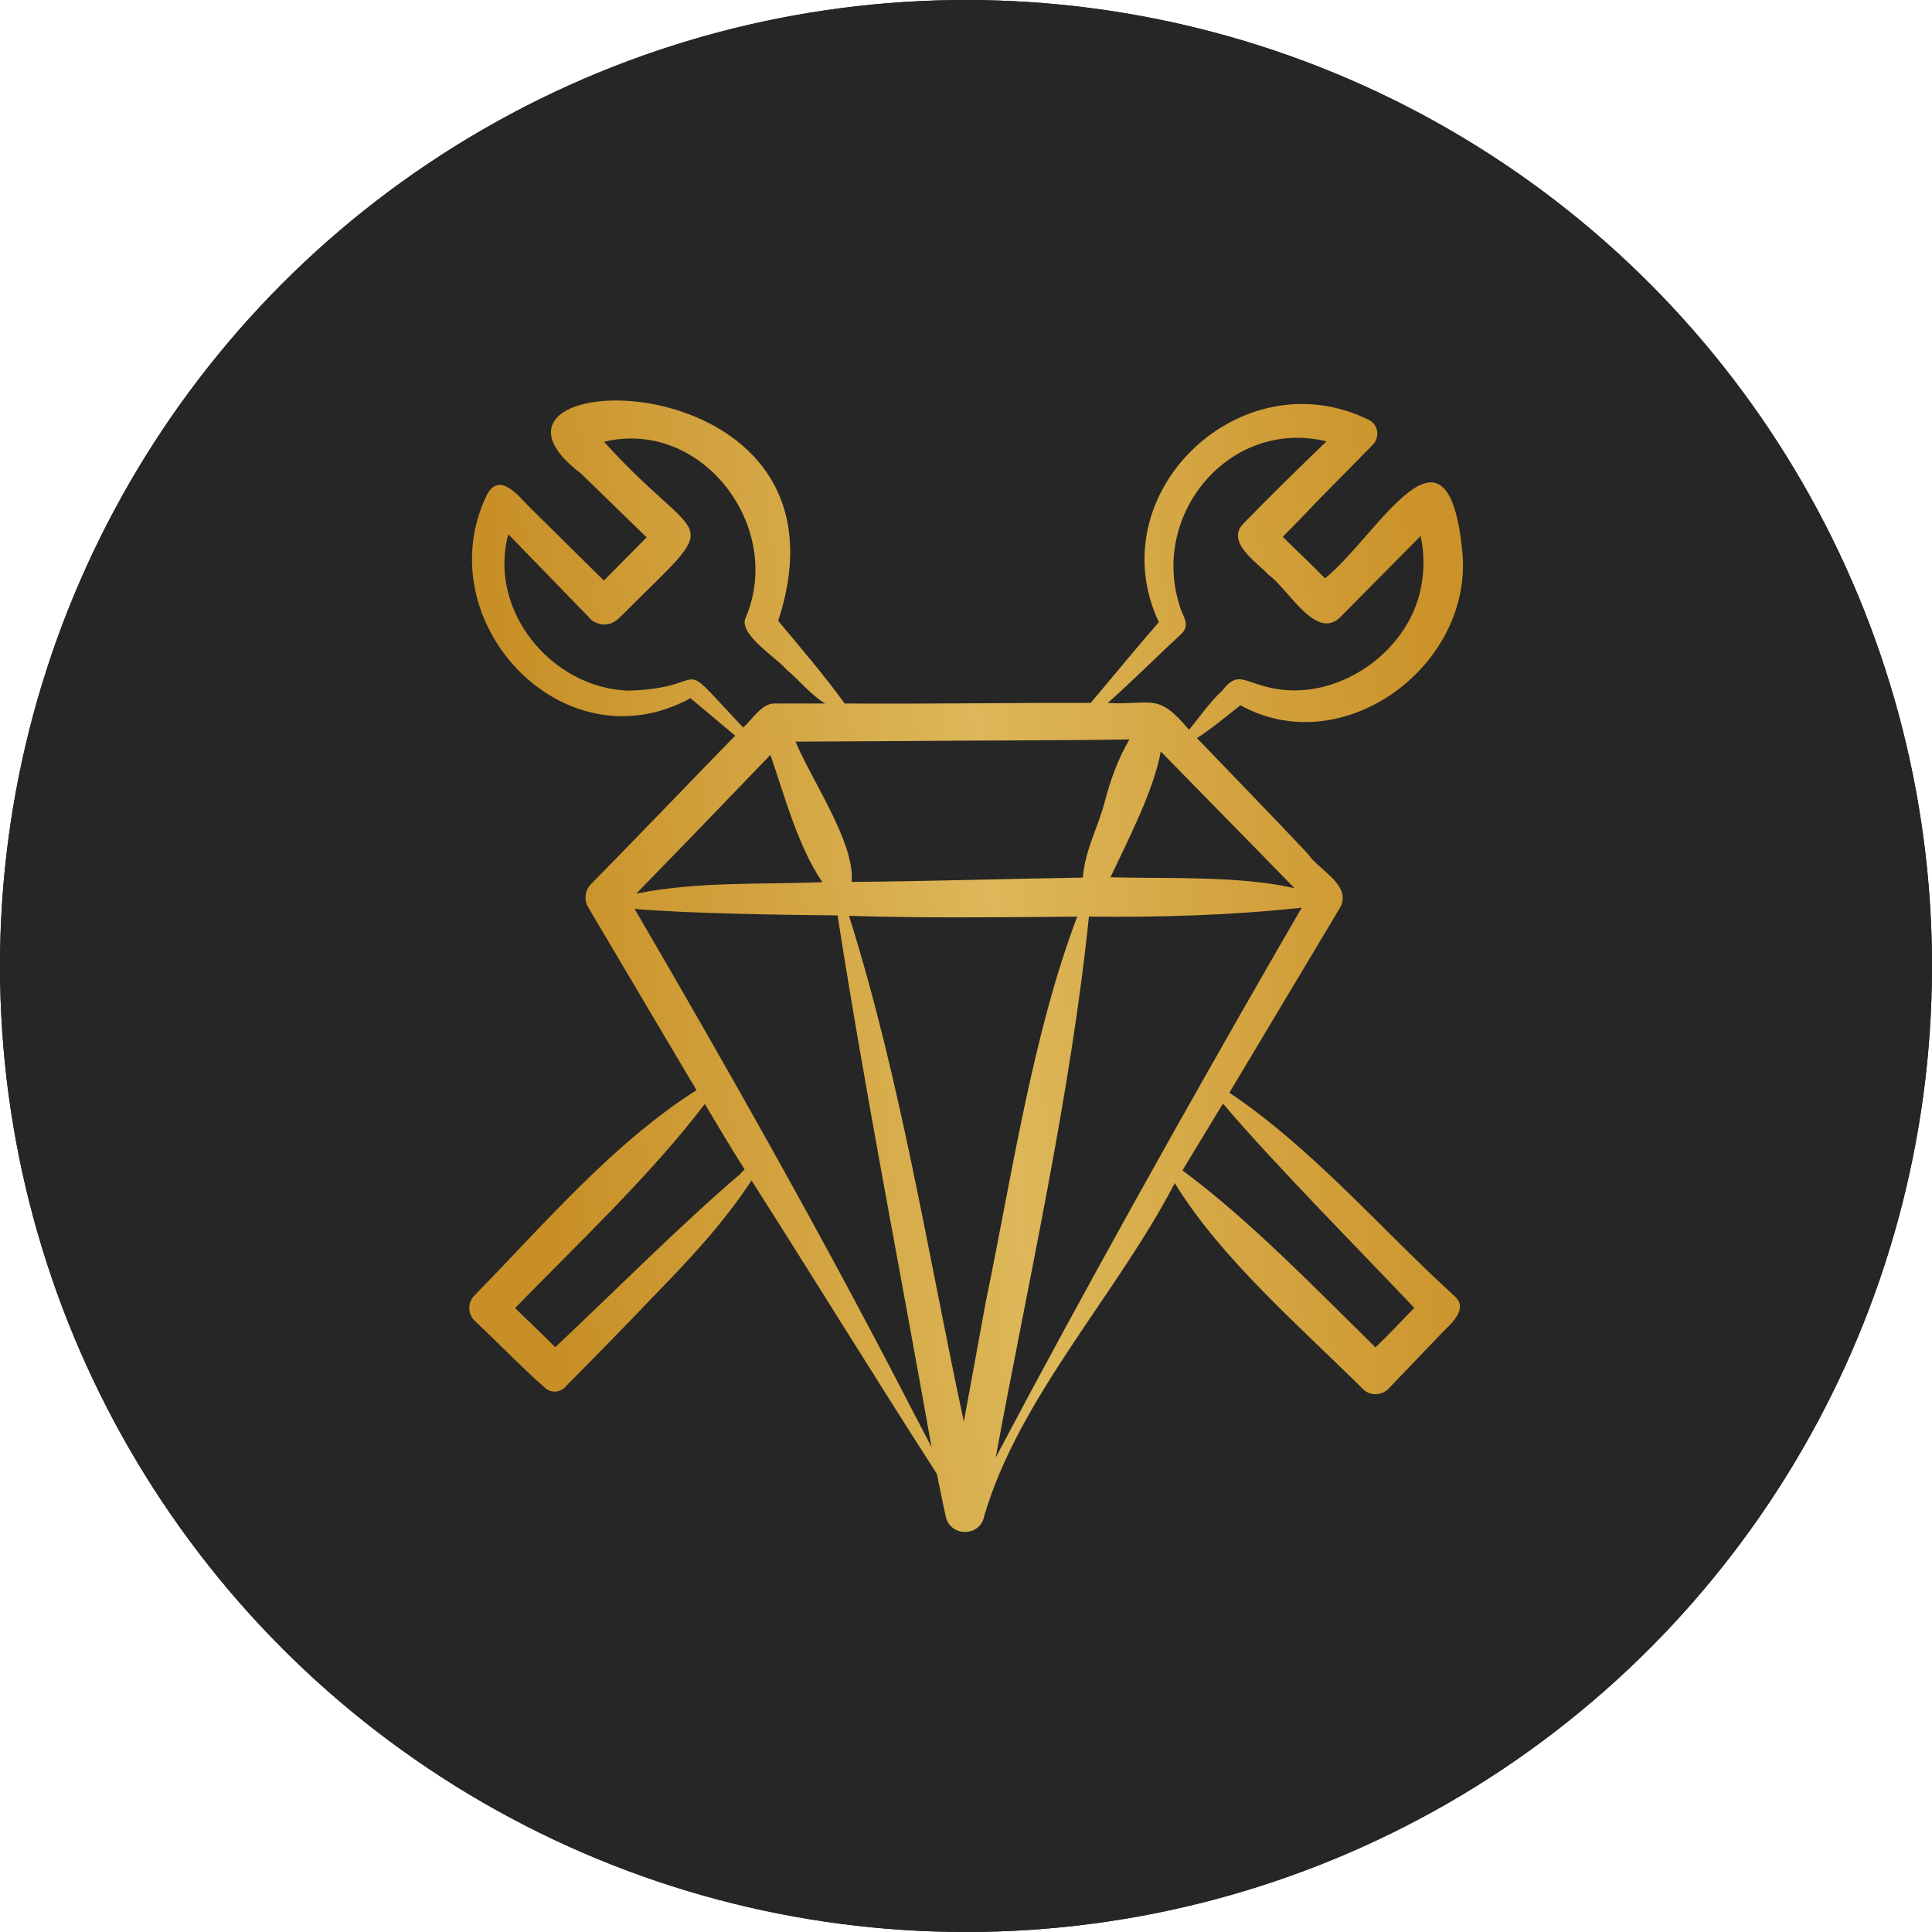 <?xml version="1.0" encoding="UTF-8"?> <svg xmlns="http://www.w3.org/2000/svg" width="32" height="32" viewBox="0 0 32 32" fill="none"><g clip-path="url(#clip0_206_85)"><circle cx="16" cy="16" r="16" fill="#262626"></circle><circle cx="16" cy="16" r="16" fill="#262626"></circle><path fill-rule="evenodd" clip-rule="evenodd" d="M23.537 9.724C23.332 10.814 22.137 11.635 21.048 11.393C20.585 11.292 20.502 11.107 20.24 11.444C20.058 11.602 19.819 11.942 19.693 12.088C19.172 11.457 19.075 11.683 18.348 11.643C18.724 11.312 19.171 10.864 19.571 10.495C19.727 10.348 19.578 10.185 19.547 10.059C19.035 8.526 20.365 6.922 21.971 7.31C21.515 7.752 21.038 8.214 20.597 8.67C20.289 8.981 20.834 9.321 21.012 9.523C21.322 9.729 21.781 10.606 22.185 10.236C22.185 10.236 23.53 8.878 23.53 8.878C23.59 9.155 23.593 9.445 23.537 9.724ZM20.784 14.038L21.441 14.711C20.523 14.502 19.345 14.556 18.393 14.531C18.682 13.913 19.109 13.098 19.226 12.447C19.224 12.448 20.733 13.985 20.784 14.038ZM21.163 15.721C19.6 18.436 17.957 21.371 16.492 24.141C17.036 21.191 17.73 18.152 18.036 15.182C19.199 15.195 20.415 15.16 21.561 15.034L21.163 15.721ZM20.273 18.298C20.266 18.293 20.259 18.287 20.254 18.282C20.032 18.65 19.808 19.016 19.585 19.385C20.686 20.199 21.791 21.343 22.782 22.317C22.984 22.125 23.23 21.865 23.425 21.662C22.531 20.718 21.088 19.26 20.273 18.298ZM15.091 23.32C13.647 20.518 12.098 17.774 10.511 15.054C11.335 15.129 13.003 15.155 13.873 15.162C14.327 18.079 14.912 21.048 15.429 23.967L15.091 23.32ZM12.261 19.445C12.283 19.418 12.307 19.393 12.333 19.37C12.108 19.015 11.892 18.649 11.674 18.285C10.775 19.468 9.577 20.589 8.532 21.666C8.726 21.858 9.003 22.115 9.196 22.314C10.153 21.416 11.278 20.282 12.261 19.445ZM11.439 13.875L12.731 12.534L12.76 12.503C12.994 13.175 13.212 14.011 13.621 14.612C12.581 14.652 11.572 14.597 10.539 14.801L11.439 13.875ZM12.293 12.033C11.114 10.784 11.863 11.401 10.4 11.439C9.13 11.393 8.078 10.107 8.419 8.848L9.774 10.244C9.789 10.279 10.023 10.449 10.249 10.243C12.06 8.43 11.664 9.158 10.005 7.317C11.624 6.928 12.978 8.715 12.36 10.21C12.193 10.485 12.855 10.885 13.026 11.089C13.236 11.265 13.43 11.51 13.667 11.652L12.834 11.652C12.614 11.646 12.456 11.925 12.309 12.05C12.302 12.044 12.297 12.039 12.293 12.033ZM16.331 21.545C16.763 19.464 17.097 17.156 17.842 15.182C16.621 15.193 15.283 15.209 14.062 15.169C14.922 17.898 15.366 20.756 15.964 23.548L16.331 21.545ZM14.998 12.274L13.177 12.284C13.438 12.916 14.168 13.971 14.105 14.607C15.322 14.599 16.721 14.554 17.935 14.536C17.97 14.078 18.205 13.661 18.3 13.27C18.393 12.922 18.516 12.57 18.708 12.247C17.5 12.267 16.202 12.262 14.998 12.274ZM24.223 9.16C23.982 6.642 22.828 8.865 21.947 9.579C21.729 9.355 21.469 9.114 21.247 8.891C21.402 8.735 21.635 8.497 21.782 8.338L22.739 7.366C22.86 7.239 22.83 7.028 22.664 6.951C20.558 5.917 18.191 8.164 19.194 10.305C18.81 10.744 18.443 11.197 18.065 11.642C16.741 11.639 15.307 11.662 13.99 11.652C13.669 11.206 13.24 10.703 12.889 10.283C14.35 5.83 7.226 6.025 9.623 7.843C9.623 7.843 10.71 8.9 10.71 8.9L10.002 9.616L8.755 8.384C8.584 8.21 8.276 7.814 8.069 8.186C7.051 10.272 9.316 12.724 11.436 11.564L12.177 12.185C11.539 12.838 10.438 13.986 9.786 14.647C9.69 14.745 9.669 14.9 9.741 15.025L11.441 17.897C11.472 17.95 11.504 18.003 11.537 18.056C10.145 18.94 9.008 20.283 7.856 21.46C7.743 21.577 7.746 21.762 7.861 21.875C8.143 22.137 8.749 22.752 9.036 22.994V22.995C9.139 23.081 9.298 23.063 9.379 22.954C9.731 22.601 10.457 21.861 10.794 21.502C11.399 20.884 11.963 20.286 12.448 19.552C13.462 21.144 14.498 22.827 15.518 24.413C15.55 24.58 15.629 24.949 15.664 25.118C15.741 25.464 16.241 25.457 16.302 25.108C16.879 23.144 18.509 21.426 19.458 19.596C20.225 20.849 21.538 21.976 22.581 23.013C22.701 23.125 22.89 23.117 23.003 22.996L23.897 22.063C24.043 21.918 24.327 21.669 24.091 21.467C22.877 20.362 21.734 19.017 20.362 18.099L22.207 15.014C22.376 14.645 21.84 14.411 21.662 14.142C21.061 13.502 20.434 12.861 19.825 12.225C20.073 12.066 20.308 11.868 20.545 11.681C22.24 12.62 24.386 11.037 24.223 9.16Z" fill="url(#paint0_linear_206_85)"></path></g><defs><linearGradient id="paint0_linear_206_85" x1="9.739" y1="26.545" x2="25.098" y2="25.163" gradientUnits="userSpaceOnUse"><stop stop-color="#C88F26"></stop><stop offset="0.5" stop-color="#DDB759"></stop><stop offset="1" stop-color="#CB9229"></stop></linearGradient><clipPath id="clip0_206_85"><rect width="32" height="32" fill="white"></rect></clipPath></defs></svg> 
